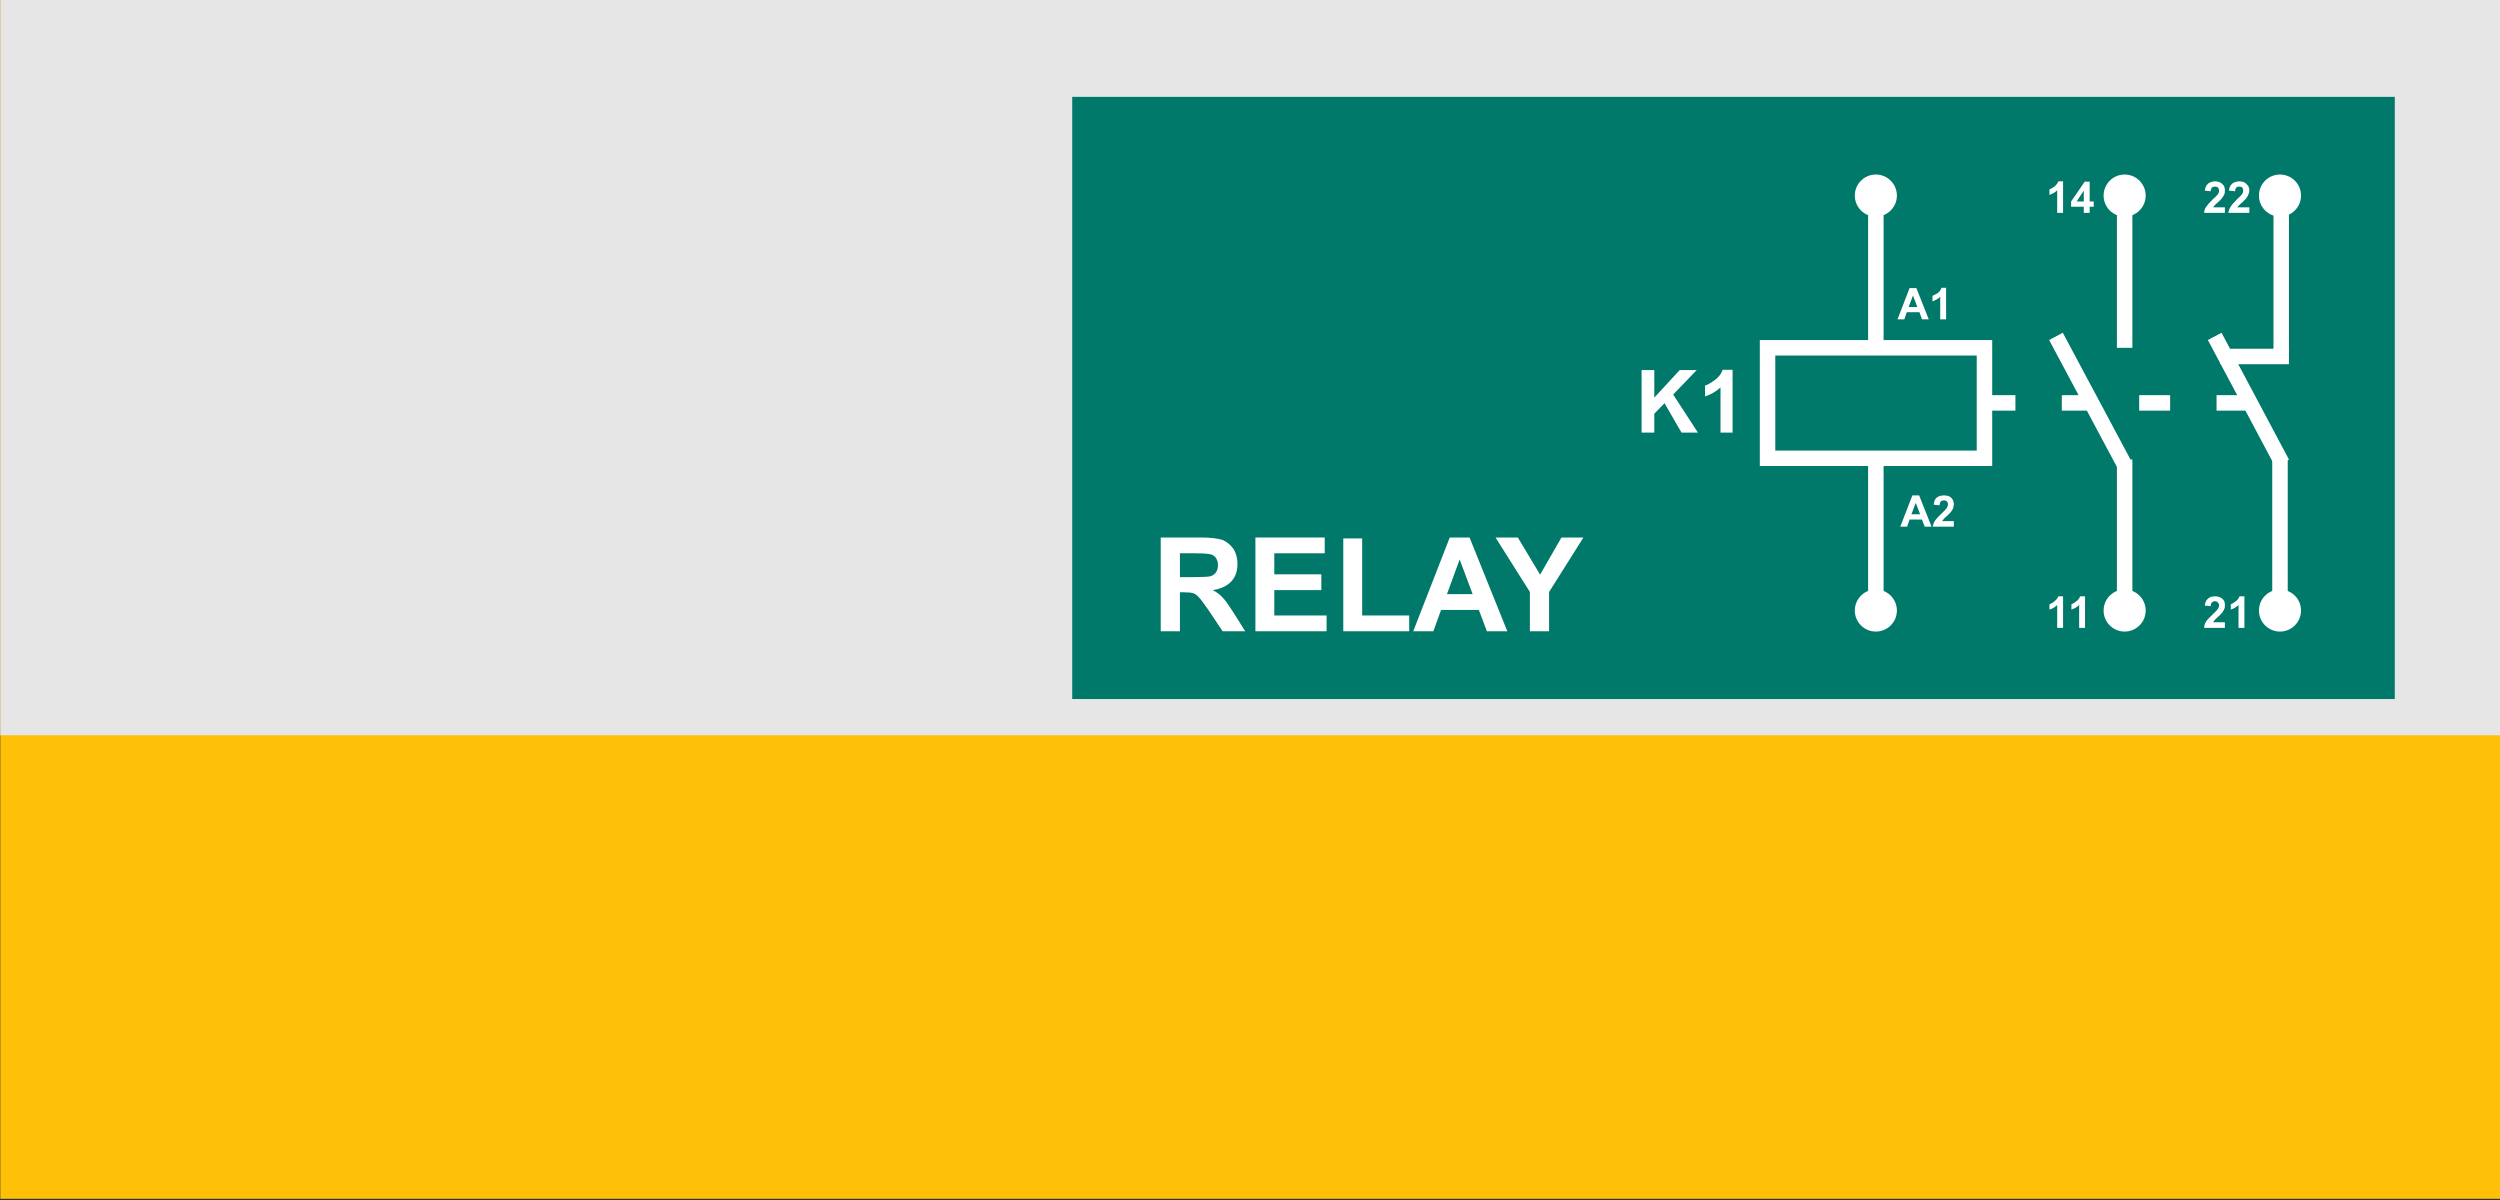 <?xml version="1.0" encoding="UTF-8"?>
<!DOCTYPE svg PUBLIC "-//W3C//DTD SVG 1.1//EN" "http://www.w3.org/Graphics/SVG/1.1/DTD/svg11.dtd">
<!-- Creator: CorelDRAW X6 -->
<svg xmlns="http://www.w3.org/2000/svg" xml:space="preserve" width="80.792mm" height="38.781mm" version="1.1" style="shape-rendering:geometricPrecision; text-rendering:geometricPrecision; image-rendering:optimizeQuality; fill-rule:evenodd; clip-rule:evenodd"
viewBox="0 0 8079 3878"
 xmlns:xlink="http://www.w3.org/1999/xlink">
 <rect x="0" y="0" width="8079" height="3878" fill="#333333" stroke="none"/>
 <defs>
  <style type="text/css">
   <![CDATA[
    .str1 {stroke:white;stroke-width:20}
    .str0 {stroke:white;stroke-width:50}
    .str2 {stroke:white;stroke-width:50;stroke-dasharray:100 150}
    .fil5 {fill:none}
    .fil2 {fill:#00796B}
    .fil1 {fill:#E6E6E6}
    .fil0 {fill:#FFC107}
    .fil4 {fill:white}
    .fil3 {fill:white;fill-rule:nonzero}
   ]]>
  </style>
 </defs>
 <g id="Слой_x0020_1">
  <rect class="fil0" x="1" y="-4" width="8079" height="3878"/>
  <rect class="fil1" x="1" y="-4" width="8079" height="2380"/>
  <rect class="fil2" x="3465" y="313" width="4274" height="1946"/>
  <path class="fil3" d="M3751 2040l0 -303 129 0c32,0 56,3 71,8 14,6 26,16 35,29 9,14 13,30 13,48 0,23 -6,42 -20,57 -13,14 -33,24 -60,28 14,7 25,16 33,25 9,9 20,26 35,49l37 59 -73 0 -44 -66c-16,-23 -27,-38 -33,-44 -5,-6 -12,-11 -18,-13 -7,-2 -17,-3 -31,-3l-12 0 0 126 -62 0zm62 -175l45 0c29,0 47,-1 55,-3 7,-3 13,-7 17,-13 4,-6 6,-14 6,-23 0,-10 -3,-18 -8,-25 -5,-6 -13,-10 -23,-11 -5,-1 -20,-2 -45,-2l-47 0 0 77z"/>
  <polygon id="1" class="fil3" points="4057,2040 4057,1737 4281,1737 4281,1788 4118,1788 4118,1856 4270,1856 4270,1907 4118,1907 4118,1989 4287,1989 4287,2040 "/>
  <polygon id="2" class="fil3" points="4341,2040 4341,1740 4402,1740 4402,1989 4554,1989 4554,2040 "/>
  <path id="3" class="fil3" d="M4871 2040l-66 0 -26 -69 -122 0 -25 69 -65 0 118 -303 64 0 122 303zm-112 -120l-42 -112 -41 112 83 0z"/>
  <polygon id="4" class="fil3" points="4944,2040 4944,1913 4833,1737 4905,1737 4977,1857 5046,1737 5117,1737 5006,1913 5006,2040 "/>
  <rect class="fil4" x="9302" y="-2642" width="2228" height="160"/>
  <rect class="fil5 str0" x="5712" y="1124" width="701" height="357"/>
  <line class="fil5 str0" x1="6062" y1="1124" x2="6062" y2= "632" />
  <circle class="fil4 str1" cx="6062" cy="632" r="58"/>
  <line class="fil5 str0" x1="6062" y1="1973" x2="6062" y2= "1481" />
  <circle class="fil4 str1" cx="6062" cy="1973" r="58"/>
  <line class="fil5 str2" x1="6413" y1="1302" x2="7266" y2= "1302" />
  <line class="fil5 str0" x1="6866" y1="1124" x2="6866" y2= "632" />
  <line class="fil5 str0" x1="6866" y1="1973" x2="6866" y2= "1485" />
  <circle class="fil4 str1" cx="6866" cy="632" r="58"/>
  <circle class="fil4 str1" cx="6866" cy="1973" r="58"/>
  <line class="fil5 str0" x1="6863" y1="1497" x2="6644" y2= "1087" />
  <line class="fil5 str0" x1="7368" y1="1973" x2="7368" y2= "1485" />
  <circle class="fil4 str1" cx="7368" cy="632" r="58"/>
  <circle class="fil4 str1" cx="7368" cy="1973" r="58"/>
  <line class="fil5 str0" x1="7375" y1="1497" x2="7157" y2= "1087" />
  <line class="fil5 str0" x1="7372" y1="1139" x2="7372" y2= "632" />
  <line class="fil5 str0" x1="7175" y1="1152" x2="7397" y2= "1152" />
  <polygon class="fil3" points="5305,1398 5305,1196 5346,1196 5346,1285 5428,1196 5483,1196 5407,1275 5487,1398 5434,1398 5379,1303 5346,1337 5346,1398 "/>
  <path id="1" class="fil3" d="M5599 1398l-39 0 0 -146c-14,13 -31,23 -50,29l0 -35c10,-3 21,-10 33,-19 12,-9 20,-20 24,-32l32 0 0 203z"/>
  <path class="fil3" d="M6242 1702l-22 0 -9 -23 -40 0 -8 23 -22 0 39 -101 22 0 40 101zm-37 -40l-14 -37 -14 37 28 0z"/>
  <path id="1" class="fil3" d="M6314 1684l0 18 -68 0c1,-7 3,-13 7,-19 4,-6 11,-14 22,-24 8,-8 14,-14 16,-17 2,-4 4,-8 4,-12 0,-4 -1,-7 -4,-10 -2,-2 -5,-3 -9,-3 -4,0 -8,1 -10,3 -2,3 -4,7 -4,13l-19 -2c1,-11 4,-19 10,-23 6,-5 14,-7 23,-7 10,0 18,2 24,8 5,5 8,12 8,20 0,4 -1,9 -2,13 -2,4 -4,8 -8,13 -2,3 -7,7 -13,13 -6,5 -10,9 -11,11 -2,2 -3,4 -4,5l38 0z"/>
  <path class="fil3" d="M6233 1032l-22 0 -8 -23 -41 0 -8 23 -22 0 39 -101 22 0 40 101zm-37 -40l-14 -37 -14 37 28 0z"/>
  <path id="1" class="fil3" d="M6289 1032l-19 0 0 -73c-7,7 -15,11 -25,15l0 -18c5,-2 11,-5 17,-9 6,-5 10,-10 12,-17l15 0 0 102z"/>
  <path class="fil3" d="M6667 2029l-19 0 0 -74c-7,7 -15,12 -25,15l0 -17c5,-2 11,-5 16,-10 6,-4 10,-10 13,-16l15 0 0 102z"/>
  <path id="1" class="fil3" d="M6738 2029l-19 0 0 -74c-7,7 -16,12 -25,15l0 -17c5,-2 10,-5 16,-10 6,-4 10,-10 12,-16l16 0 0 102z"/>
  <path class="fil3" d="M6667 688l-19 0 0 -73c-7,7 -15,11 -25,15l0 -18c5,-2 11,-5 16,-9 6,-5 10,-10 13,-17l15 0 0 102z"/>
  <path id="1" class="fil3" d="M6734 688l0 -20 -41 0 0 -17 44 -64 16 0 0 64 13 0 0 17 -13 0 0 20 -19 0zm0 -37l0 -35 -23 35 23 0z"/>
  <path class="fil3" d="M7190 2011l0 18 -67 0c0,-7 2,-14 6,-20 4,-6 11,-14 22,-24 9,-8 14,-14 16,-17 3,-4 4,-8 4,-11 0,-5 -1,-8 -4,-10 -2,-3 -5,-4 -9,-4 -4,0 -7,1 -10,4 -2,2 -4,6 -4,12l-19 -2c1,-11 5,-18 11,-23 6,-5 13,-7 22,-7 10,0 18,3 24,8 6,5 8,12 8,20 0,5 0,9 -2,13 -2,4 -4,9 -8,13 -2,3 -6,7 -13,13 -6,6 -10,9 -11,11 -2,2 -3,4 -4,6l38 0z"/>
  <path id="1" class="fil3" d="M7253 2029l-19 0 0 -74c-7,7 -16,12 -25,15l0 -17c5,-2 10,-5 16,-10 6,-4 10,-10 12,-16l16 0 0 102z"/>
  <path class="fil3" d="M7190 670l0 18 -67 0c0,-7 2,-13 6,-19 4,-6 11,-14 22,-25 9,-8 14,-13 16,-16 3,-4 4,-8 4,-12 0,-4 -1,-8 -4,-10 -2,-2 -5,-3 -9,-3 -4,0 -7,1 -10,3 -2,3 -4,7 -4,12l-19 -2c1,-10 5,-18 11,-23 6,-4 13,-7 22,-7 10,0 18,3 24,9 6,5 8,12 8,20 0,4 0,9 -2,13 -2,4 -4,8 -8,13 -2,3 -6,7 -13,13 -6,5 -10,9 -11,11 -2,2 -3,3 -4,5l38 0z"/>
  <path id="1" class="fil3" d="M7269 670l0 18 -68 0c1,-7 3,-13 7,-19 3,-6 11,-14 21,-25 9,-8 14,-13 16,-16 3,-4 4,-8 4,-12 0,-4 -1,-8 -3,-10 -2,-2 -6,-3 -10,-3 -4,0 -7,1 -9,3 -3,3 -4,7 -4,12l-20 -2c1,-10 5,-18 11,-23 6,-4 14,-7 23,-7 10,0 18,3 23,9 6,5 9,12 9,20 0,4 -1,9 -3,13 -1,4 -4,8 -7,13 -3,3 -7,7 -13,13 -6,5 -10,9 -12,11 -1,2 -3,3 -4,5l39 0z"/>
 </g>
</svg>
